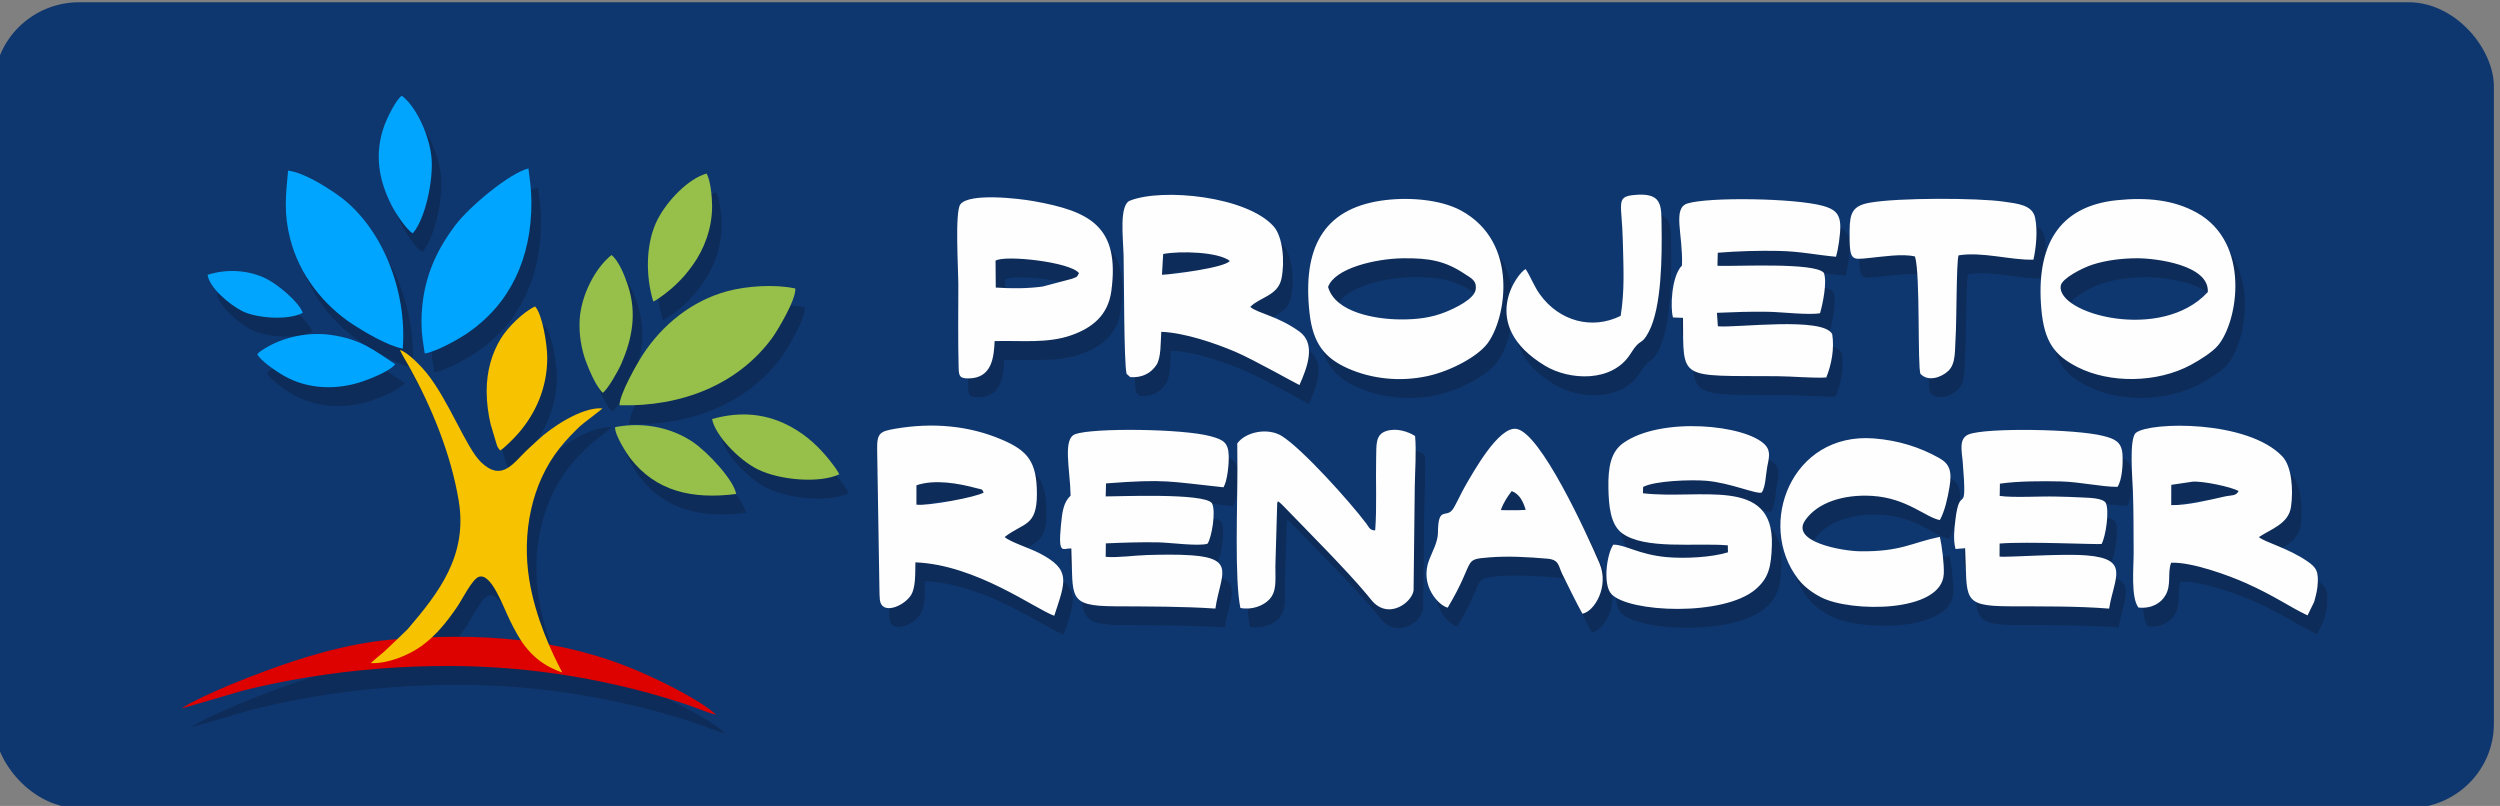 <?xml version="1.0" encoding="UTF-8"?>
<!DOCTYPE svg PUBLIC "-//W3C//DTD SVG 1.1//EN" "http://www.w3.org/Graphics/SVG/1.1/DTD/svg11.dtd">
<!-- Creator: CorelDRAW -->
<svg xmlns="http://www.w3.org/2000/svg" xml:space="preserve" width="31.343mm" height="10.104mm" version="1.1" style="shape-rendering:geometricPrecision; text-rendering:geometricPrecision; image-rendering:optimizeQuality; fill-rule:evenodd; clip-rule:evenodd"
viewBox="0 0 3134.28 1010.38"
 xmlns:xlink="http://www.w3.org/1999/xlink"
 xmlns:xodm="http://www.corel.com/coreldraw/odm/2003">
 <rect x="0" y="0" width="3134.28" height="1010.38" fill="#808080" stroke="none"/>
 <defs>
  <style type="text/css">
   <![CDATA[
    .fil2 {fill:#FEFEFE}
    .fil6 {fill:#96C049}
    .fil5 {fill:#00A5FF}
    .fil7 {fill:#02A5FD}
    .fil1 {fill:#0D2C59}
    .fil0 {fill:#0F376F}
    .fil3 {fill:#DD0100}
    .fil4 {fill:#F7C301}
   ]]>
  </style>
 </defs>
 <g id="Camada_x0020_1">
  <g id="_2276654210288">
   <rect class="fil0" x="-7.66" y="2.81" width="3134.28" height="1010.38" rx="107.05" ry="105.75"/>
   <g>
    <path class="fil1" d="M2220.74 641.06c4.72,-7.01 4.95,-21.9 6.78,-31.87 1.95,-10.59 5.11,-19.64 -2.64,-27.83 -23.85,-25.23 -130.05,-35.81 -177.58,-2.44 -15.73,11.05 -19.33,30 -18.85,56.43 0.39,21.63 2.33,45.56 16.82,56.52 28.19,21.33 93,12.08 132.9,15.46l0.16 8.77c-20.44,6.31 -53.66,8.07 -76.57,6.03 -35.44,-3.15 -52.57,-16.02 -67.24,-15.6 -8.35,12.36 -13.11,50.29 -2.31,61.85 21.74,23.29 141.16,28.49 181.02,-6.13 15.87,-13.78 19.41,-27.24 20.18,-55.75 2.35,-86.26 -90.45,-56.03 -161.66,-64.45l0.22 -7.91c14.56,-7.76 59.68,-9.37 79.17,-7.74 30.42,2.54 63.64,17.51 69.6,14.66zm-176.92 -221.42c-35.79,17.81 -76.98,6.78 -101.23,-26.89 -7.38,-10.26 -11.7,-22.32 -17.9,-31.75 -8.88,3.46 -61.5,69.54 24.5,121.3 30.12,18.12 84.23,21.58 107.21,-15.46 12.99,-20.95 12.91,-8.62 22.68,-27.25 16.33,-31.1 16.59,-95.08 16.02,-133.07 -0.38,-25.43 1.29,-42.25 -35.63,-38.28 -22.08,2.37 -13.99,11.02 -12.95,57.51 0.74,32.83 2.52,61.58 -2.7,93.89zm368.98 -74.46c6.93,21.38 2.93,139.21 6.95,147.22 9.3,10.01 25.86,4.77 34.92,-3.84 9.84,-9.35 7.94,-26.79 9.13,-43.17 1.24,-17.12 0.85,-94.38 3.65,-101.62 29.69,-4.88 66.27,6.35 93.88,5.39 3.34,-14.7 5.52,-36.72 2.01,-52.85 -3.53,-16.16 -23.12,-17.46 -39.43,-19.88 -32.14,-4.76 -132.9,-5.09 -168.31,1.43 -20.7,3.82 -24.49,12.44 -24.73,34.39 -0.42,39.58 2.06,36.98 24.64,34.81 15.85,-1.52 41.52,-5.69 57.29,-1.88zm-519.22 317.96c3.37,-9.66 8.93,-17.7 13.66,-23.83 10.03,3.8 14.45,13.47 17.53,23.57l-9.38 0.4 -13.45 0.02 -8.36 -0.16zm-66.58 122.34c36.09,-60.66 17.62,-60.26 51.82,-63.02 24.29,-1.95 48.95,-0.45 73.09,1.6 14.99,1.27 13.64,8.97 18.77,19.41 7.98,16.29 17.21,35.15 25.17,49.57 14.93,-2.58 33.96,-34.04 21.34,-63.38 -16.1,-37.44 -74.11,-164.34 -104.35,-168.35 -22.22,-2.95 -53.55,53.81 -64.35,72.43 -4.16,7.16 -11.86,24.04 -15.43,28.81 -8.3,11.09 -18.07,-4.92 -18.3,28.66 -0.08,11.96 -6.81,23.39 -11,34.24 -12.29,31.87 11.77,57.43 23.24,60.03zm616.99 -109.82c6.01,-10.94 9.63,-26.56 12.07,-41.34 3.23,-19.64 0.57,-28.93 -13.11,-36.56 -23.69,-13.23 -50.48,-22.03 -81.77,-24.45 -103.37,-7.98 -147.39,107.9 -94.89,176.23 7.5,9.77 17.91,17.35 28.99,23.03 36.99,18.95 151.33,19.58 153.64,-29.46 0.58,-12.28 -2.36,-35.76 -4.99,-46.39 -35.62,7.33 -48.74,18.76 -100.05,18.08 -22.68,-0.3 -87.22,-11.82 -68.82,-38.71 15.33,-22.41 48.12,-32.97 84.24,-30.73 43.4,2.69 67.35,27.25 84.69,30.3zm-1183.9 -325.21c11.98,-7.5 94.37,1.72 104.63,15.68 -3.09,5.97 -2.7,4.5 -9,7.08l-36.58 9.68c-18.59,2.53 -38.5,2.65 -58.76,1.28l-0.29 -33.72zm-1.15 100.83c33.08,-0.95 65.89,3.29 96.12,-7.31 26.29,-9.22 46.05,-25.01 50.19,-55.32 11.23,-82.21 -28.28,-100.33 -97.01,-112.76 -19.31,-3.5 -80.87,-10.57 -92.17,3.82 -7.22,9.19 -2.59,82.04 -2.61,99.88 -0.03,34.97 -0.56,71.01 0.41,105.87 0.27,9.88 1.71,12.52 11.68,12.6 30.41,0.24 32.48,-27.01 33.39,-46.78zm354.28 203.13c1.36,-0.46 -2.21,-6.73 9.1,4.99 27.76,28.79 77.86,78.91 103.54,109.84 5.4,6.5 8.77,12.05 16.88,15.91 18.08,8.6 39.13,-7.52 41.45,-21.11l1.51 -130.62c0.29,-19.26 2.14,-44.4 0.38,-63.14 -8.33,-5.32 -22.78,-10.48 -36,-6.29 -13.75,4.37 -12.42,16.82 -12.81,32.89 -0.69,29.17 1.02,63.45 -1.21,91.71 -6.69,0.08 -7.56,-3.79 -11.23,-8.68 -20.58,-27.4 -80.14,-93.55 -105.74,-109.58 -17.58,-11.01 -45.53,-5.31 -55.95,9.26l0.19 30.76c0.15,43.86 -3.71,140.44 3.76,175.5 14.64,2.83 29,-2.86 36.34,-10.8 9.61,-10.4 7.33,-24.24 7.5,-41.63l2.29 -79.01zm1166.71 -264.6c-58.27,63.46 -190.15,27.15 -184.35,-8.03 1.48,-9 26.5,-21.99 39.45,-26.24 17.07,-5.6 37.21,-8.08 56.64,-8.1 23.07,-0.02 90.34,8.37 88.26,42.37zm-113.71 -115.2c-74.06,7.52 -102.03,57.9 -94.95,136.84 3.64,40.55 16.29,57.59 45.08,72.33 40.66,20.82 99.94,20.14 142.21,-2.61 11.68,-6.29 26.84,-15.91 33.73,-23.95 25.82,-30.09 41.95,-129.4 -26.55,-167.16 -28.85,-15.91 -62.1,-19.24 -99.52,-15.45zm-989.23 108.83c8.4,-23.7 60.14,-35.65 94.29,-35.98 32.56,-0.33 52.5,3.13 77.49,19.93 6.93,4.66 15.3,7.87 13.17,19.76 -2.04,11.37 -24.94,22.6 -38,27.82 -17.63,7.04 -35.43,9.3 -56.5,9.15 -30.34,-0.21 -81.23,-8.43 -90.45,-40.68zm65.91 -108.14c-72.19,11.06 -98.11,59.63 -89.14,140.81 4.22,38.18 19.03,56.47 48.16,69.42 29.54,13.12 65.19,17.23 100.24,9.51 28.8,-6.35 62.14,-24.28 74.56,-40.64 23.56,-31.08 40.27,-126.77 -32.85,-166.7 -26.31,-14.36 -67.95,-17.45 -100.97,-12.4zm930.02 317.65c-1.13,-15.82 -10.39,-19.26 -23.84,-22.72 -34.76,-8.92 -146.78,-10.5 -168.7,-2.08 -13.15,5.04 -8.77,21.38 -7.72,34.46 6.08,75.3 -3.44,23.84 -9.23,73.19 -1.44,12.29 -2.81,23.9 0.18,36.12l12.06 -0.96c3.09,62.67 -5.58,72.48 54.6,72.81 41.38,0.23 84.66,-0.39 125.96,2.9 6.23,-38.74 26.72,-62.14 -27.89,-66.67 -32.29,-2.68 -101.19,2.84 -109.52,1.41l0.1 -16.33c35.58,-2.79 122.7,1.47 127.86,0.55 5.24,-9.45 9.9,-41.48 5.28,-51.42 -4.14,-6.61 -22.1,-6.38 -29.72,-6.88 -10.78,-0.7 -22.14,-0.83 -32.79,-1.13 -19.19,-0.55 -53.83,1.68 -70.52,-0.82l0.26 -15.34c21.74,-3.27 53.85,-3.37 76.31,-2.82 24.3,0.61 50.78,6.83 71.1,6.82 5.89,-8.55 7.07,-29.32 6.22,-41.09zm-552.2 -236.43c-13.43,13.49 -14.83,53.62 -11.26,65.12l12.51 0.49c0.81,79.17 -6.71,72.31 118.15,73.16 18.12,0.13 45.24,2.6 61.49,1.61 6.34,-15.66 10.42,-35.87 7.42,-54.31 -10.97,-22.32 -120.7,-7.59 -143.33,-9.88l-1.18 -16.88c21.79,-0.94 42.43,-1.69 64.08,-1.32 17.04,0.3 50.9,4.39 65.19,1.82 3.25,-11.12 9.22,-39.19 4.77,-50.62 -11.02,-13.46 -110.21,-7.86 -133.4,-8.81l0.39 -16.39c25.44,-2.06 51.79,-2.78 76.5,-2.29 26.97,0.55 46.59,5.03 71.77,7.31 2.51,-8.37 5.65,-27.85 5.34,-39.08 -0.44,-15.74 -8.2,-20.95 -21.62,-24.68 -35.01,-9.74 -143.08,-11.34 -169.9,-3.06 -19.23,5.94 -5.49,38.74 -6.92,77.81zm-568.29 238.33c-0.53,-16.9 -7.44,-19.98 -22.12,-24.12 -34.65,-9.76 -148.19,-10.85 -170.26,-2.79 -16.11,5.89 -6.45,43.99 -5.83,77.03 -9.28,8.85 -10.52,20.87 -12.13,37.17 -3.9,39.57 3.21,27.9 13.03,29.24 2.54,61.36 -5.8,72.04 54.92,72.39 41.8,0.24 83.82,0.09 125.7,2.83 5.92,-41.16 26.8,-62.69 -29.61,-66.73 -18.07,-1.29 -37.6,-0.84 -55.74,-0.38 -15.34,0.38 -37.79,3.66 -52.2,2.26l0.19 -16.87c22.09,-0.95 43.32,-1.68 65.46,-1.29 15.02,0.27 51.07,5.25 62.03,1.7 5.15,-7.52 10.9,-40.72 5.57,-50.66 -8.84,-13.53 -121.54,-8.33 -133.24,-8.66l0.4 -16.28c75.62,-5.74 78.21,-2.39 147.27,4.87 4.7,-7.52 6.93,-28.11 6.56,-39.71zm-391.53 61.45l0.04 -24.23c22.84,-7.84 52.56,-2.47 75.51,3.67 8.33,2.23 6.01,0.52 8.77,5.38 -8.52,5.72 -71.36,17.3 -84.32,15.18zm-46.38 105.98c0.15,4.03 0.09,9.39 0.52,13.26 2.15,19.12 28.55,9.03 38.39,-4.73 6.95,-9.74 5.83,-28.97 6.19,-42.14 76.21,2.98 150.54,58.74 174.08,66.97 14.27,-43.54 21.49,-57.79 -18.81,-78.56 -12.11,-6.25 -37.11,-14.2 -43.36,-20.19 23.69,-18.37 40.4,-12.75 40.42,-53.85 0.03,-40.88 -11.84,-54.36 -43.42,-67.99 -42.03,-18.13 -88.15,-21.84 -134.25,-13.87 -18.94,3.27 -22.98,5.22 -22.61,26.1l2.85 175zm1619.54 -105.35l0.07 -25.44 26.65 -3.94c12.35,-1.09 48.06,6.36 57.81,11.65 -3.61,6.75 -8.14,4.84 -18.11,7.06 -20.18,4.49 -46.06,11.04 -66.42,10.67zm109.89 40.07c15.24,-10.14 37.23,-16.62 40.27,-37.8 3.12,-21.75 0.94,-50.93 -10.88,-63.36 -43.66,-45.9 -165.7,-43.52 -183.47,-29.63 -8.95,6.99 -4.32,58.41 -3.83,72.99 0.88,25.72 0.78,51.19 0.92,76.92 0.1,18.04 -3.79,56.58 6.01,69.23 16.73,1.66 28.04,-5.63 33.67,-15 8.13,-13.52 2.36,-28.2 7.31,-41.22 26.43,-0.99 72.92,16.2 93.96,25.64 36.83,16.52 54.23,29.64 77.05,40.4l8.33 -17.01c1.41,-4.75 3.48,-12.93 4.07,-18.65 2.02,-19.42 -1.42,-24.35 -12.33,-31.94 -24.26,-16.86 -53.31,-23.88 -61.08,-30.57zm-1373.68 -354.92c20.89,-4.01 68.8,-2.8 83.51,8.67 -5.92,8.51 -71.48,16.85 -85.06,17.39l1.55 -26.06zm-45.86 150.3l4.67 4.09c15.04,0.98 25.81,-5 32.63,-15.14 6.14,-9.11 5.24,-28.92 6.16,-41.69 29.72,1.16 68.65,14.69 93.27,25.24 22.38,9.59 77.65,40.68 79.94,41.57 9.85,-22.13 21.31,-51.96 -0.36,-67.38 -27.49,-19.58 -50.8,-22.13 -61.29,-30.63 11.59,-12.1 34.62,-13.94 39.09,-35.26 4.53,-21.61 1.67,-52.81 -9.72,-65.65 -33.51,-37.76 -139.06,-48.42 -180.05,-32.4 -13.78,5.39 -8.77,45.46 -8.14,67.77 0.71,25.07 0.27,135.08 3.8,149.48z"/>
    <g>
     <path class="fil1" d="M503.83 825.42c-69.1,5.7 -142.3,31.76 -204.72,57.31 -11.53,4.72 -52.95,23.17 -58.85,28.97l75.52 -22.04c26.09,-6.64 53.93,-12.3 81.68,-16.85 58.72,-9.63 119.75,-14.54 181.27,-14.2 101.19,0.55 200.5,17.22 294.82,48.51 10.32,3.43 27,10.71 36.17,12.48 -20.17,-18.42 -68.36,-41.95 -94.95,-53.48 -100.52,-43.58 -202.88,-49.4 -310.94,-40.7z"/>
     <path class="fil1" d="M493.01 841.12c-5.5,4.5 -11.17,9.28 -16.31,13.93 21.76,0.75 47.05,-9.61 63.59,-21.42 18.29,-13.08 32.44,-30.95 45.02,-49.46 6.34,-9.33 18.68,-34.54 27,-37.36 15.6,-5.3 30.13,36.83 39.25,55.2 11.74,23.67 26.05,51.46 65.32,64.73 -12.64,-23.82 -33.61,-68.12 -41.39,-116.4 -9.41,-58.45 2.79,-120.5 38.3,-165.12 8.74,-10.97 15.7,-17.78 25.03,-27 3.24,-3.2 27.67,-21.19 28.49,-22.63 -27.05,-2 -66.39,25.87 -80.42,39.19 -5.56,5.29 -10.14,9.02 -15.65,14.49 -16.92,16.79 -31.09,38.13 -56.33,13.69 -18.61,-18.03 -40.49,-77.91 -68.52,-112.22 -6.15,-7.52 -22.96,-25.42 -33.07,-28.37 2.95,6.55 8.14,14.68 11.62,20.94 28.26,50.72 52.39,109.58 62.13,168.15 11.44,68.8 -25.07,115.35 -63.93,160.91 -1.07,1.24 -28.41,27.33 -30.13,28.75z"/>
     <path class="fil1" d="M540.42 428.18c0.02,14.88 2.04,25.13 4.05,38.57 14.97,-2.13 43.66,-18.67 53.95,-25.72 52.81,-36.21 79.93,-93.14 79.8,-163.57 -0.03,-16 -1.89,-27.68 -3.77,-42.62 -23.67,5.74 -74.4,48.18 -91.73,71.28 -24.01,32.02 -42.38,69.45 -42.3,122.06z"/>
     <path class="fil1" d="M516.9 460.71c5.74,-72.89 -26.54,-154.22 -81.86,-192.88 -13.65,-9.54 -42.1,-28.01 -61.91,-30.24 -3,32.23 -5.47,53.64 2.67,85.54 11.39,44.7 41.67,83.15 78.77,107.37 13.97,9.11 43.76,26.88 62.33,30.21z"/>
     <path class="fil1" d="M788.64 531.72c78.08,2.2 148.73,-26.25 191.31,-84.28 6.54,-8.92 30.24,-48.14 29.1,-62.12 -25.78,-5.6 -60.84,-3.13 -85.13,3.38 -44.45,11.9 -81.71,42.09 -106.27,79.92 -6.74,10.38 -28.87,48.88 -29.01,63.1z"/>
     <path class="fil1" d="M622.12 514.5c0.03,14.07 1.94,27.92 4.92,40.86l7.51 25.16c0.66,1.79 0.62,1.98 1.53,3.92l2.89 3.98c5.44,-3.03 17.95,-15.88 22.58,-21.18 22.32,-25.54 36.54,-57.88 36.52,-95.21 0,-17.06 -6.41,-55.15 -15.29,-64.18 -15.12,7.05 -34.41,26.29 -42.95,40.33 -10.94,17.97 -17.78,40.07 -17.71,66.32z"/>
     <path class="fil1" d="M830.97 401.68c6.66,-2.68 22.17,-15.37 27.1,-20.07 10.07,-9.6 14.96,-15.23 22.9,-26.37 13.38,-18.76 23.86,-44.54 23.78,-73.66 -0.03,-10.71 -2.01,-32.34 -7.02,-40.36 -22.73,6.52 -48.87,33.52 -61.18,57.29 -14.99,28.94 -15.6,70.21 -5.58,103.17z"/>
     <path class="fil1" d="M767.67 516.16c6.81,-4.91 20.22,-29.35 23.12,-36.05 13.83,-31.96 19.92,-63.55 8.46,-98.54 -4.32,-13.2 -11.88,-31.39 -20.63,-38.2 -20.72,16.44 -38.06,50.71 -39.89,80.68 -1.14,18.56 2.13,37.33 7.78,52.57 4.85,13.09 13,31.64 21.16,39.54z"/>
     <path class="fil1" d="M334.6 467.92c3.94,7.67 22.9,20.98 33.66,27.05 30.25,17.05 66.41,17.98 99.14,6.61 11.01,-3.82 34.86,-13.55 40.02,-21.4 -26.19,-17.1 -42.77,-31.39 -80.79,-36.67 -28.2,-3.92 -59.57,2.48 -83.43,17.48 -3.96,2.49 -6.33,3.62 -8.6,6.93z"/>
     <path class="fil1" d="M529.45 316.14c15.26,-17.18 25.78,-64.88 23.63,-93.5 -2.06,-27.37 -18.6,-64.86 -37.32,-78.94 -6.9,4.16 -18.11,26.94 -22.03,37.72 -12.51,34.38 -7.24,67.51 9.07,99.41 5.3,10.39 18.29,30.3 26.65,35.31z"/>
     <path class="fil1" d="M904.68 549c4,20.52 33.57,51.3 57.15,63 28.39,14.09 78.45,17.65 102.38,6.26 -2.24,-4.74 -8.5,-13.03 -11.92,-17.31 -13.6,-16.98 -28.33,-30.98 -48.33,-42.01 -29.94,-16.51 -62.61,-20.28 -99.28,-9.94z"/>
     <path class="fil1" d="M783.22 559.09c-1.33,8.66 14.61,33.47 18.78,38.89 32.18,41.76 77.86,51.97 132.94,44.99 -2.94,-17.67 -36.02,-52.71 -54.07,-65.01 -25.24,-17.2 -60.16,-25.99 -97.65,-18.87z"/>
     <path class="fil1" d="M272.23 368.18c2.26,15.99 26.82,37.01 43.14,45.34 18.01,9.18 57.88,12.15 76.21,2.33 -4.61,-13.29 -30.72,-35.19 -45.44,-42.59 -22,-11.05 -49.34,-12.92 -73.91,-5.08z"/>
    </g>
   </g>
   <g>
    <path class="fil2" d="M2208.77 617.41c4.72,-7.01 4.95,-21.9 6.78,-31.87 1.94,-10.59 5.1,-19.64 -2.64,-27.83 -23.86,-25.23 -130.05,-35.81 -177.58,-2.43 -15.73,11.04 -19.33,29.99 -18.85,56.42 0.39,21.63 2.33,45.56 16.81,56.52 28.19,21.33 93,12.08 132.9,15.46l0.17 8.77c-20.45,6.31 -53.66,8.07 -76.57,6.03 -35.44,-3.15 -52.58,-16.02 -67.24,-15.6 -8.36,12.36 -13.11,50.29 -2.32,61.85 21.74,23.29 141.16,28.49 181.03,-6.13 15.87,-13.78 19.41,-27.24 20.18,-55.75 2.35,-86.26 -90.45,-56.03 -161.66,-64.45l0.22 -7.91c14.55,-7.76 59.68,-9.37 79.17,-7.74 30.41,2.54 63.64,17.51 69.6,14.66zm-176.93 -221.42c-35.78,17.81 -76.97,6.78 -101.22,-26.89 -7.39,-10.25 -11.71,-22.32 -17.9,-31.75 -8.89,3.46 -61.5,69.55 24.5,121.3 30.11,18.12 84.23,21.58 107.2,-15.46 12.99,-20.95 12.91,-8.62 22.69,-27.25 16.32,-31.1 16.59,-95.08 16.02,-133.07 -0.38,-25.43 1.29,-42.25 -35.63,-38.28 -22.08,2.37 -13.99,11.02 -12.95,57.51 0.74,32.83 2.52,61.58 -2.71,93.89zm368.99 -74.46c6.93,21.38 2.93,139.21 6.95,147.22 9.3,10.01 25.86,4.77 34.92,-3.84 9.83,-9.34 7.93,-26.79 9.12,-43.17 1.24,-17.12 0.86,-94.38 3.66,-101.62 29.68,-4.88 66.27,6.35 93.87,5.39 3.34,-14.7 5.53,-36.72 2.02,-52.85 -3.53,-16.16 -23.13,-17.46 -39.44,-19.88 -32.13,-4.76 -132.9,-5.09 -168.3,1.43 -20.7,3.82 -24.5,12.44 -24.73,34.39 -0.42,39.58 2.05,36.98 24.64,34.81 15.85,-1.52 41.52,-5.69 57.29,-1.88zm-519.22 317.96c3.37,-9.66 8.93,-17.7 13.66,-23.83 10.03,3.8 14.44,13.47 17.53,23.57l-9.38 0.4 -13.45 0.03 -8.36 -0.17zm-66.58 122.34c36.09,-60.66 17.61,-60.26 51.81,-63.02 24.29,-1.95 48.96,-0.45 73.1,1.6 14.99,1.27 13.64,8.97 18.76,19.42 7.99,16.28 17.21,35.14 25.17,49.56 14.94,-2.57 33.97,-34.04 21.35,-63.38 -16.11,-37.44 -74.11,-164.34 -104.35,-168.35 -22.22,-2.95 -53.55,53.81 -64.36,72.43 -4.15,7.16 -11.86,24.04 -15.42,28.81 -8.3,11.1 -18.08,-4.92 -18.31,28.66 -0.08,11.96 -6.81,23.39 -11,34.25 -12.28,31.86 11.77,57.42 23.25,60.02zm616.99 -109.82c6.01,-10.93 9.63,-26.56 12.06,-41.34 3.23,-19.64 0.57,-28.93 -13.1,-36.56 -23.7,-13.23 -50.48,-22.03 -81.77,-24.45 -103.37,-7.98 -147.4,107.9 -94.9,176.23 7.51,9.77 17.92,17.35 29,23.03 36.98,18.95 151.33,19.58 153.64,-29.46 0.57,-12.28 -2.36,-35.76 -5,-46.39 -35.62,7.33 -48.73,18.76 -100.04,18.08 -22.68,-0.3 -87.22,-11.82 -68.82,-38.71 15.32,-22.41 48.11,-32.97 84.23,-30.73 43.4,2.69 67.36,27.26 84.7,30.3zm-1183.9 -325.21c11.98,-7.5 94.37,1.72 104.63,15.68 -3.09,5.97 -2.71,4.5 -9.01,7.08l-36.58 9.68c-18.58,2.53 -38.5,2.65 -58.76,1.28l-0.28 -33.72zm-1.15 100.83c33.08,-0.95 65.88,3.29 96.11,-7.31 26.29,-9.21 46.06,-25.01 50.2,-55.32 11.23,-82.21 -28.29,-100.32 -97.01,-112.76 -19.32,-3.5 -80.87,-10.57 -92.17,3.82 -7.22,9.19 -2.6,82.04 -2.61,99.89 -0.04,34.96 -0.56,71 0.4,105.86 0.28,9.89 1.72,12.52 11.68,12.6 30.41,0.24 32.48,-27.01 33.4,-46.78zm354.28 203.13c1.35,-0.46 -2.21,-6.73 9.09,4.99 27.76,28.79 77.86,78.91 103.55,109.84 5.39,6.5 8.76,12.05 16.88,15.91 18.07,8.6 39.12,-7.52 41.44,-21.11l1.51 -130.62c0.3,-19.26 2.14,-44.4 0.38,-63.14 -8.33,-5.32 -22.78,-10.48 -36,-6.29 -13.74,4.37 -12.42,16.82 -12.8,32.9 -0.7,29.16 1.02,63.44 -1.21,91.7 -6.7,0.08 -7.56,-3.79 -11.24,-8.68 -20.58,-27.4 -80.14,-93.55 -105.73,-109.58 -17.59,-11.01 -45.53,-5.31 -55.96,9.26l0.2 30.76c0.14,43.86 -3.72,140.44 3.75,175.5 14.64,2.83 29.01,-2.86 36.34,-10.8 9.62,-10.4 7.34,-24.24 7.51,-41.63l2.29 -79.01zm1166.7 -264.6c-58.27,63.46 -190.14,27.15 -184.34,-8.03 1.48,-9 26.49,-21.99 39.45,-26.24 17.07,-5.6 37.2,-8.08 56.64,-8.1 23.07,-0.02 90.34,8.37 88.25,42.37zm-113.7 -115.19c-74.06,7.51 -102.03,57.89 -94.95,136.83 3.64,40.55 16.29,57.59 45.07,72.33 40.66,20.82 99.95,20.15 142.21,-2.61 11.68,-6.29 26.84,-15.91 33.74,-23.95 25.82,-30.09 41.94,-129.4 -26.55,-167.16 -28.86,-15.91 -62.1,-19.24 -99.52,-15.44zm-989.23 108.82c8.39,-23.7 60.13,-35.64 94.28,-35.98 32.56,-0.33 52.51,3.13 77.5,19.93 6.92,4.66 15.3,7.88 13.16,19.76 -2.04,11.37 -24.93,22.6 -38,27.82 -17.63,7.04 -35.43,9.3 -56.5,9.15 -30.34,-0.21 -81.23,-8.43 -90.44,-40.68zm65.91 -108.14c-72.19,11.06 -98.12,59.64 -89.14,140.81 4.22,38.18 19.03,56.47 48.16,69.42 29.54,13.12 65.18,17.23 100.23,9.51 28.81,-6.35 62.15,-24.28 74.56,-40.64 23.57,-31.08 40.28,-126.77 -32.85,-166.7 -26.3,-14.36 -67.94,-17.45 -100.96,-12.4zm930.02 317.66c-1.13,-15.83 -10.4,-19.27 -23.84,-22.73 -34.77,-8.92 -146.78,-10.49 -168.71,-2.08 -13.14,5.04 -8.77,21.38 -7.71,34.46 6.07,75.3 -3.45,23.84 -9.23,73.19 -1.45,12.3 -2.82,23.9 0.17,36.12l12.06 -0.96c3.1,62.67 -5.58,72.48 54.6,72.81 41.38,0.23 84.67,-0.39 125.96,2.9 6.24,-38.74 26.73,-62.14 -27.88,-66.67 -32.29,-2.68 -101.19,2.84 -109.52,1.41l0.1 -16.33c35.58,-2.79 122.69,1.47 127.85,0.55 5.25,-9.45 9.9,-41.48 5.29,-51.42 -4.14,-6.61 -22.11,-6.38 -29.72,-6.88 -10.78,-0.7 -22.14,-0.83 -32.79,-1.13 -19.19,-0.55 -53.83,1.68 -70.53,-0.82l0.27 -15.34c21.74,-3.27 53.84,-3.37 76.31,-2.81 24.3,0.6 50.78,6.82 71.09,6.81 5.89,-8.55 7.07,-29.32 6.23,-41.08zm-552.21 -236.44c-13.42,13.49 -14.82,53.62 -11.25,65.12l12.51 0.5c0.8,79.16 -6.72,72.3 118.15,73.15 18.11,0.13 45.24,2.6 61.49,1.61 6.33,-15.66 10.41,-35.87 7.42,-54.31 -10.98,-22.32 -120.71,-7.59 -143.34,-9.87l-1.18 -16.89c21.8,-0.94 42.44,-1.68 64.08,-1.31 17.05,0.29 50.91,4.38 65.19,1.81 3.26,-11.12 9.22,-39.19 4.78,-50.61 -11.02,-13.47 -110.21,-7.87 -133.4,-8.82l0.38 -16.39c25.44,-2.06 51.8,-2.78 76.5,-2.29 26.98,0.55 46.59,5.03 71.78,7.31 2.5,-8.37 5.65,-27.85 5.33,-39.08 -0.43,-15.73 -8.19,-20.94 -21.61,-24.68 -35.02,-9.74 -143.09,-11.34 -169.91,-3.06 -19.22,5.94 -5.49,38.74 -6.92,77.81zm-568.28 238.34c-0.54,-16.91 -7.45,-19.99 -22.12,-24.13 -34.66,-9.76 -148.2,-10.85 -170.27,-2.79 -16.11,5.89 -6.45,43.99 -5.82,77.03 -9.28,8.85 -10.52,20.87 -12.13,37.17 -3.91,39.57 3.2,27.9 13.03,29.24 2.54,61.36 -5.81,72.04 54.92,72.39 41.8,0.24 83.82,0.09 125.7,2.83 5.91,-41.16 26.79,-62.69 -29.62,-66.73 -18.06,-1.29 -37.6,-0.84 -55.73,-0.38 -15.35,0.38 -37.79,3.66 -52.21,2.26l0.2 -16.87c22.08,-0.95 43.31,-1.68 65.46,-1.29 15.02,0.27 51.07,5.25 62.02,1.7 5.16,-7.52 10.9,-40.72 5.57,-50.66 -8.84,-13.53 -121.53,-8.33 -133.24,-8.66l0.41 -16.28c75.62,-5.74 78.21,-2.39 147.27,4.87 4.69,-7.52 6.93,-28.11 6.56,-39.7zm-391.54 61.44l0.04 -24.23c22.84,-7.84 52.57,-2.47 75.51,3.67 8.33,2.23 6.02,0.52 8.78,5.38 -8.52,5.72 -71.37,17.3 -84.33,15.18zm-46.37 105.98c0.14,4.03 0.08,9.39 0.52,13.26 2.14,19.12 28.55,9.03 38.38,-4.73 6.96,-9.74 5.84,-28.97 6.2,-42.14 76.2,2.98 150.54,58.74 174.08,66.97 14.27,-43.54 21.48,-57.78 -18.81,-78.56 -12.11,-6.25 -37.11,-14.2 -43.36,-20.19 23.69,-18.37 40.39,-12.75 40.42,-53.84 0.03,-40.89 -11.85,-54.37 -43.43,-68 -42.02,-18.13 -88.14,-21.83 -134.25,-13.87 -18.93,3.28 -22.97,5.22 -22.6,26.1l2.85 175zm1619.53 -105.35l0.08 -25.43 26.65 -3.95c12.34,-1.09 48.05,6.36 57.8,11.65 -3.61,6.75 -8.14,4.84 -18.11,7.06 -20.18,4.49 -46.06,11.04 -66.42,10.67zm109.9 40.07c15.23,-10.14 37.22,-16.62 40.26,-37.8 3.12,-21.74 0.95,-50.93 -10.87,-63.36 -43.67,-45.9 -165.71,-43.51 -183.48,-29.63 -8.95,6.99 -4.32,58.41 -3.82,72.99 0.87,25.73 0.77,51.2 0.91,76.92 0.1,18.04 -3.78,56.58 6.02,69.23 16.73,1.67 28.03,-5.63 33.66,-15 8.13,-13.52 2.37,-28.2 7.31,-41.22 26.44,-0.99 72.92,16.21 93.97,25.64 36.82,16.52 54.23,29.64 77.05,40.4l8.33 -17.01c1.41,-4.75 3.47,-12.92 4.07,-18.65 2.02,-19.42 -1.42,-24.35 -12.33,-31.94 -24.27,-16.86 -53.31,-23.88 -61.08,-30.57zm-1373.68 -354.92c20.88,-4.01 68.8,-2.8 83.51,8.67 -5.92,8.51 -71.48,16.85 -85.06,17.39l1.55 -26.06zm-45.87 150.3l4.67 4.09c15.05,0.98 25.82,-5 32.64,-15.14 6.13,-9.11 5.23,-28.92 6.15,-41.69 29.73,1.16 68.66,14.69 93.28,25.24 22.37,9.59 77.65,40.68 79.94,41.57 9.85,-22.13 21.3,-51.95 -0.36,-67.38 -27.49,-19.58 -50.81,-22.13 -61.3,-30.63 11.59,-12.1 34.62,-13.94 39.09,-35.26 4.54,-21.61 1.68,-52.81 -9.71,-65.65 -33.52,-37.76 -139.07,-48.42 -180.05,-32.4 -13.79,5.39 -8.77,45.47 -8.14,67.77 0.7,25.07 0.26,135.08 3.79,149.48z"/>
    <g>
     <path class="fil3" d="M491.86 801.77c-69.11,5.7 -142.3,31.76 -204.72,57.32 -11.53,4.72 -52.96,23.16 -58.86,28.96l75.53 -22.04c26.08,-6.64 53.93,-12.3 81.67,-16.85 58.73,-9.63 119.76,-14.54 181.28,-14.2 101.18,0.55 200.5,17.22 294.81,48.51 10.32,3.43 27.01,10.71 36.18,12.48 -20.18,-18.42 -68.36,-41.95 -94.95,-53.48 -100.52,-43.58 -202.88,-49.4 -310.94,-40.7z"/>
     <path class="fil4" d="M481.03 817.47c-5.49,4.5 -11.17,9.28 -16.3,13.93 21.75,0.75 47.04,-9.61 63.58,-21.42 18.29,-13.07 32.44,-30.95 45.02,-49.46 6.35,-9.33 18.69,-34.54 27,-37.36 15.61,-5.3 30.14,36.83 39.25,55.2 11.74,23.67 26.05,51.46 65.32,64.73 -12.63,-23.82 -33.61,-68.11 -41.38,-116.4 -9.41,-58.45 2.79,-120.5 38.3,-165.12 8.73,-10.97 15.7,-17.78 25.03,-27 3.24,-3.2 27.67,-21.19 28.49,-22.63 -27.05,-2 -66.4,25.87 -80.42,39.19 -5.56,5.29 -10.14,9.02 -15.66,14.49 -16.92,16.79 -31.08,38.14 -56.32,13.69 -18.62,-18.03 -40.5,-77.91 -68.53,-112.22 -6.15,-7.52 -22.95,-25.42 -33.06,-28.37 2.95,6.55 8.14,14.68 11.62,20.94 28.25,50.72 52.39,109.58 62.13,168.15 11.44,68.8 -25.07,115.35 -63.94,160.91 -1.06,1.24 -28.4,27.33 -30.13,28.75z"/>
     <path class="fil5" d="M528.44 404.53c0.03,14.88 2.05,25.13 4.06,38.57 14.96,-2.13 43.66,-18.67 53.94,-25.72 52.82,-36.21 79.94,-93.14 79.81,-163.56 -0.03,-16.01 -1.9,-27.69 -3.77,-42.63 -23.67,5.74 -74.4,48.18 -91.73,71.28 -24.02,32.02 -42.38,69.45 -42.31,122.06z"/>
     <path class="fil5" d="M504.93 437.06c5.74,-72.88 -26.54,-154.22 -81.86,-192.88 -13.66,-9.54 -42.1,-28.01 -61.91,-30.24 -3,32.23 -5.47,53.64 2.66,85.54 11.4,44.7 41.68,83.15 78.78,107.37 13.96,9.11 43.75,26.88 62.33,30.21z"/>
     <path class="fil6" d="M776.66 508.07c78.09,2.2 148.74,-26.25 191.32,-84.28 6.54,-8.92 30.23,-48.14 29.1,-62.12 -25.78,-5.6 -60.85,-3.13 -85.14,3.38 -44.44,11.9 -81.7,42.09 -106.26,79.92 -6.74,10.38 -28.87,48.88 -29.02,63.1z"/>
     <path class="fil4" d="M610.14 490.85c0.04,14.07 1.95,27.92 4.93,40.86l7.51 25.16c0.65,1.79 0.61,1.98 1.53,3.92l2.89 3.98c5.44,-3.03 17.95,-15.88 22.57,-21.17 22.32,-25.55 36.54,-57.89 36.53,-95.22 -0.01,-17.06 -6.41,-55.15 -15.29,-64.18 -15.12,7.06 -34.42,26.29 -42.96,40.33 -10.94,17.97 -17.77,40.07 -17.71,66.32z"/>
     <path class="fil6" d="M819 378.03c6.66,-2.68 22.17,-15.37 27.1,-20.07 10.06,-9.6 14.96,-15.23 22.89,-26.36 13.38,-18.77 23.87,-44.55 23.79,-73.67 -0.03,-10.7 -2.01,-32.34 -7.02,-40.36 -22.74,6.52 -48.88,33.52 -61.19,57.3 -14.98,28.94 -15.59,70.2 -5.57,103.16z"/>
     <path class="fil6" d="M755.69 492.51c6.82,-4.9 20.23,-29.35 23.12,-36.05 13.83,-31.95 19.92,-63.55 8.46,-98.54 -4.32,-13.19 -11.87,-31.39 -20.62,-38.2 -20.72,16.44 -38.06,50.71 -39.9,80.68 -1.13,18.56 2.13,37.33 7.78,52.57 4.86,13.09 13.01,31.64 21.16,39.54z"/>
     <path class="fil5" d="M322.62 444.27c3.94,7.67 22.9,20.99 33.66,27.05 30.25,17.05 66.42,17.98 99.15,6.61 11.01,-3.82 34.86,-13.55 40.01,-21.39 -26.18,-17.11 -42.76,-31.39 -80.78,-36.68 -28.21,-3.92 -59.57,2.48 -83.44,17.48 -3.95,2.49 -6.32,3.62 -8.6,6.93z"/>
     <path class="fil7" d="M517.47 292.49c15.26,-17.18 25.79,-64.88 23.63,-93.5 -2.06,-27.37 -18.6,-64.86 -37.32,-78.94 -6.9,4.16 -18.11,26.94 -22.03,37.72 -12.5,34.38 -7.23,67.51 9.07,99.41 5.31,10.39 18.29,30.3 26.65,35.31z"/>
     <path class="fil6" d="M892.7 525.35c4,20.52 33.57,51.3 57.15,63 28.39,14.09 78.45,17.65 102.38,6.26 -2.23,-4.74 -8.49,-13.03 -11.91,-17.31 -13.61,-16.98 -28.34,-30.98 -48.34,-42.01 -29.93,-16.51 -62.6,-20.28 -99.28,-9.94z"/>
     <path class="fil6" d="M771.25 535.44c-1.34,8.66 14.6,33.47 18.78,38.89 32.17,41.76 77.86,51.97 132.93,44.99 -2.93,-17.67 -36.02,-52.71 -54.06,-65.01 -25.25,-17.2 -60.17,-25.99 -97.65,-18.87z"/>
     <path class="fil7" d="M260.25 344.54c2.27,15.99 26.82,37 43.14,45.33 18.01,9.18 57.89,12.15 76.21,2.33 -4.6,-13.29 -30.71,-35.19 -45.43,-42.59 -22,-11.05 -49.35,-12.92 -73.92,-5.07z"/>
    </g>
   </g>
  </g>
 </g>
</svg>
